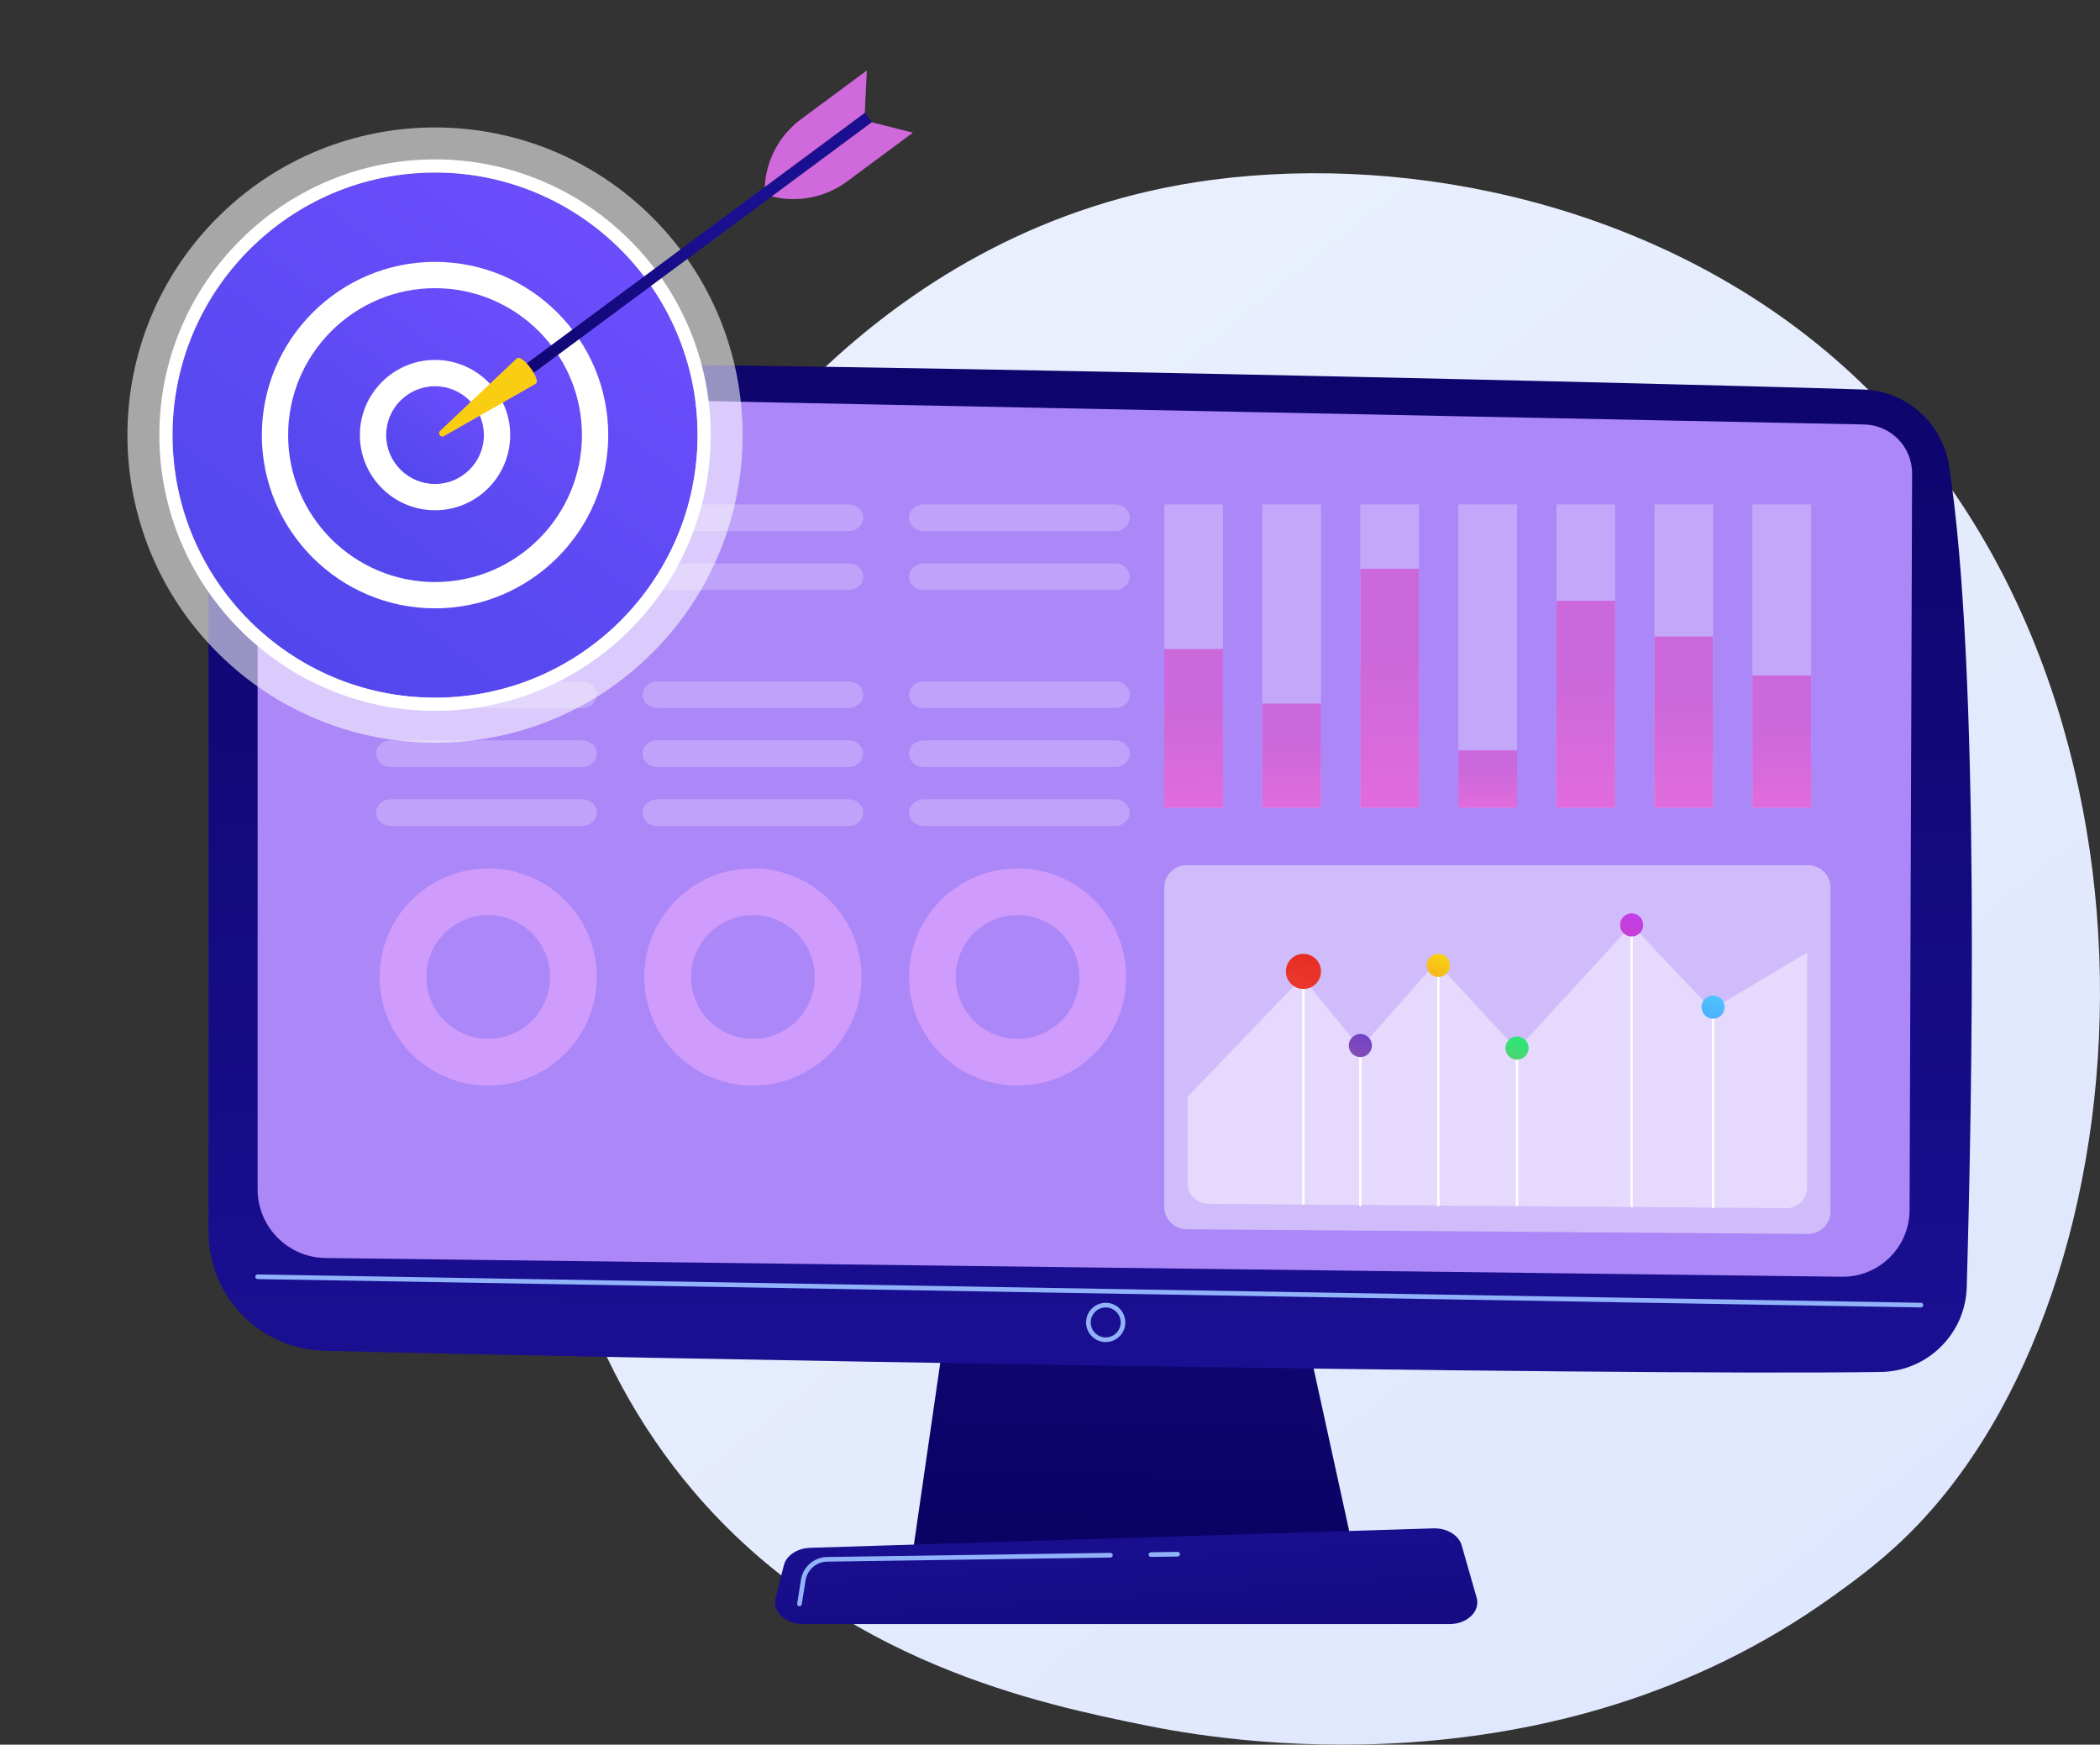 <svg width="679" height="564" viewBox="0 0 679 564" fill="none" xmlns="http://www.w3.org/2000/svg">
<rect x="0" y="0" width="679" height="564" fill="#333333" stroke="none"/>
<g clip-path="url(#clip0_1267_4383)">
<path d="M620.463 492.543C610.093 503.474 600.281 510.523 592.53 516.093C501.406 581.558 393.581 562.475 370.665 557.815C336.825 550.934 271.414 537.632 224.124 481.948C152.578 397.705 163.718 264.981 219.216 177.368C229.367 161.341 282.989 72.395 391.975 58.132C457.932 49.499 534.817 66.91 590.495 113.616C707.366 211.655 699.046 409.711 620.463 492.543Z" fill="url(#paint0_linear_1267_4383)"/>
<path d="M307.362 417.477L295.05 502.436H437.882L419.277 417.477H307.362Z" fill="url(#paint1_linear_1267_4383)"/>
<path d="M67.43 145.442V398.315C67.43 419.117 84.006 436.128 104.802 436.665C197.164 439.046 520.201 444.823 608.124 443.525C623.235 443.302 635.478 431.209 635.912 416.101C637.608 357.355 640.36 216.09 630.17 150.507C628.024 136.695 616.367 126.368 602.396 125.922C525.009 123.446 182.569 115.585 94.688 117.558C79.531 117.903 67.43 130.282 67.43 145.442Z" fill="url(#paint2_linear_1267_4383)"/>
<path d="M83.296 144.212V384.458C83.296 396.603 93.045 406.501 105.19 406.683L595.473 412.741C607.513 412.921 617.383 403.235 617.428 391.194L618.248 153.094C618.281 144.483 611.421 137.43 602.814 137.219L100.856 127.079C91.227 126.842 83.296 134.583 83.296 144.212Z" fill="#AC87F7"/>
<path d="M621.119 422.659C621.115 422.659 621.111 422.659 621.107 422.659L83.286 413.496C82.871 413.488 82.539 413.147 82.547 412.731C82.555 412.314 82.914 411.976 83.312 411.992L621.133 421.156C621.547 421.164 621.88 421.505 621.872 421.921C621.862 422.331 621.527 422.659 621.119 422.659Z" fill="#91B3FA"/>
<path d="M357.512 433.851C354.013 433.851 351.164 431.003 351.164 427.503C351.164 424.004 354.013 421.156 357.512 421.156C361.011 421.156 363.86 424.004 363.86 427.503C363.86 431.003 361.013 433.851 357.512 433.851ZM357.512 422.66C354.841 422.66 352.668 424.833 352.668 427.503C352.668 430.174 354.841 432.347 357.512 432.347C360.183 432.347 362.356 430.174 362.356 427.503C362.356 424.833 360.183 422.66 357.512 422.66Z" fill="#91B3FA"/>
<path d="M468.647 525.026H259.603C253.925 525.026 249.66 520.984 250.758 516.64L253.441 506.032C254.247 502.84 257.757 500.5 261.927 500.369L463.453 494.081C467.807 493.944 471.663 496.256 472.612 499.571L477.448 516.468C478.703 520.859 474.418 525.026 468.647 525.026Z" fill="url(#paint3_linear_1267_4383)"/>
<path d="M372.136 503.313C371.726 503.313 371.391 502.983 371.385 502.573C371.379 502.157 371.711 501.816 372.126 501.81L380.761 501.683C381.165 501.677 381.518 502.01 381.524 502.424C381.53 502.84 381.197 503.181 380.783 503.187L372.148 503.313C372.144 503.313 372.14 503.313 372.136 503.313Z" fill="#91B3FA"/>
<path d="M258.497 519.247C258.459 519.247 258.418 519.245 258.377 519.237C257.967 519.172 257.687 518.786 257.753 518.376L258.985 510.659C259.652 506.478 263.209 503.401 267.441 503.338L359.036 501.999C359.444 501.979 359.793 502.326 359.799 502.74C359.805 503.156 359.472 503.497 359.058 503.503L267.463 504.842C263.962 504.893 261.021 507.439 260.468 510.896L259.236 518.612C259.179 518.984 258.861 519.247 258.497 519.247Z" fill="#91B3FA"/>
<g opacity="0.53">
<path opacity="0.53" d="M395.421 163.074H376.453V261.131H395.421V163.074Z" fill="white"/>
<path opacity="0.53" d="M427.119 163.074H408.149V261.131H427.119V163.074Z" fill="white"/>
<path opacity="0.53" d="M458.815 163.074H439.845V261.131H458.815V163.074Z" fill="white"/>
<path opacity="0.53" d="M490.509 163.074H471.539V261.131H490.509V163.074Z" fill="white"/>
<path opacity="0.53" d="M522.203 163.074H503.235V261.131H522.203V163.074Z" fill="white"/>
<path opacity="0.53" d="M553.898 163.074H534.93V261.131H553.898V163.074Z" fill="white"/>
<path opacity="0.53" d="M585.595 163.074H566.625V261.131H585.595V163.074Z" fill="white"/>
</g>
<path d="M395.421 209.814H376.453V261.131H395.421V209.814Z" fill="url(#paint4_linear_1267_4383)"/>
<path d="M427.119 227.449H408.149V261.129H427.119V227.449Z" fill="url(#paint5_linear_1267_4383)"/>
<path d="M458.815 183.862H439.845V261.129H458.815V183.862Z" fill="url(#paint6_linear_1267_4383)"/>
<path d="M490.509 242.567H471.539V261.129H490.509V242.567Z" fill="url(#paint7_linear_1267_4383)"/>
<path d="M522.203 194.192H503.235V261.131H522.203V194.192Z" fill="url(#paint8_linear_1267_4383)"/>
<path d="M553.898 205.782H534.93V261.131H553.898V205.782Z" fill="url(#paint9_linear_1267_4383)"/>
<path d="M585.595 218.38H566.625V261.131H585.595V218.38Z" fill="url(#paint10_linear_1267_4383)"/>
<path opacity="0.57" d="M157.858 280.731C138.467 280.731 122.75 296.448 122.75 315.839C122.75 335.229 138.467 350.946 157.858 350.946C177.246 350.946 192.965 335.229 192.965 315.839C192.963 296.448 177.246 280.731 157.858 280.731ZM157.858 335.839C146.811 335.839 137.855 326.884 137.855 315.837C137.855 304.79 146.811 295.836 157.858 295.836C168.905 295.836 177.858 304.792 177.858 315.837C177.858 326.886 168.903 335.839 157.858 335.839Z" fill="#E9ABFF"/>
<path opacity="0.57" d="M243.438 280.731C224.048 280.731 208.33 296.448 208.33 315.839C208.33 335.229 224.048 350.946 243.438 350.946C262.828 350.946 278.545 335.229 278.545 315.839C278.545 296.448 262.828 280.731 243.438 280.731ZM243.438 335.839C232.391 335.839 223.437 326.884 223.437 315.837C223.437 304.79 232.393 295.836 243.438 295.836C254.485 295.836 263.438 304.792 263.438 315.837C263.44 326.886 254.485 335.839 243.438 335.839Z" fill="#E9ABFF"/>
<path opacity="0.57" d="M329.019 280.731C309.629 280.731 293.911 296.448 293.911 315.839C293.911 335.229 309.629 350.946 329.019 350.946C348.409 350.946 364.126 335.229 364.126 315.839C364.126 296.448 348.407 280.731 329.019 280.731ZM329.019 335.839C317.972 335.839 309.016 326.884 309.016 315.837C309.016 304.79 317.972 295.836 329.019 295.836C340.066 295.836 349.021 304.792 349.021 315.837C349.019 326.886 340.066 335.839 329.019 335.839Z" fill="#E9ABFF"/>
<path opacity="0.44" d="M584.571 398.903L383.617 397.393C379.652 397.362 376.455 394.14 376.455 390.176V286.928C376.455 282.943 379.685 279.711 383.672 279.711H584.626C588.611 279.711 591.843 282.941 591.843 286.928V391.684C591.843 395.693 588.578 398.933 584.571 398.903Z" fill="white"/>
<path opacity="0.44" d="M553.401 326.329L527.561 299.007L490.509 339.308L464.365 311.099L439.845 338.816L421.043 315.971L383.986 354.552V382.451C383.986 386.138 386.961 389.135 390.648 389.162L577.55 390.566C581.276 390.594 584.312 387.58 584.312 383.855V307.959L553.401 326.329Z" fill="white"/>
<path d="M554.274 325.57H553.523V390.567H554.274V325.57Z" fill="white"/>
<path d="M527.934 299.009H527.184V390.194H527.934V299.009Z" fill="white"/>
<path d="M490.883 338.816H490.132V389.915H490.883V338.816Z" fill="white"/>
<path d="M465.434 312.096H464.684V389.912H465.434V312.096Z" fill="white"/>
<path d="M440.219 337.988H439.468V389.912H440.219V337.988Z" fill="white"/>
<path d="M421.816 314.035H421.065V389.415H421.816V314.035Z" fill="white"/>
<path d="M427.117 314.035C427.117 317.171 424.574 319.713 421.438 319.713C418.302 319.713 415.76 317.171 415.76 314.035C415.76 310.899 418.302 308.356 421.438 308.356C424.574 308.356 427.117 310.899 427.117 314.035Z" fill="url(#paint11_linear_1267_4383)"/>
<path d="M439.846 341.728C441.911 341.728 443.586 340.053 443.586 337.988C443.586 335.922 441.911 334.248 439.846 334.248C437.78 334.248 436.105 335.922 436.105 337.988C436.105 340.053 437.78 341.728 439.846 341.728Z" fill="url(#paint12_linear_1267_4383)"/>
<path d="M468.799 312.099C468.799 314.164 467.123 315.839 465.058 315.839C462.994 315.839 461.318 314.164 461.318 312.099C461.318 310.034 462.994 308.359 465.058 308.359C467.123 308.357 468.799 310.032 468.799 312.099Z" fill="url(#paint13_linear_1267_4383)"/>
<path d="M490.509 342.556C492.574 342.556 494.249 340.882 494.249 338.816C494.249 336.75 492.574 335.076 490.509 335.076C488.443 335.076 486.769 336.75 486.769 338.816C486.769 340.882 488.443 342.556 490.509 342.556Z" fill="url(#paint14_linear_1267_4383)"/>
<path d="M527.561 302.749C529.627 302.749 531.302 301.075 531.302 299.009C531.302 296.944 529.627 295.269 527.561 295.269C525.496 295.269 523.821 296.944 523.821 299.009C523.821 301.075 525.496 302.749 527.561 302.749Z" fill="url(#paint15_linear_1267_4383)"/>
<path d="M553.899 329.31C555.965 329.31 557.639 327.635 557.639 325.569C557.639 323.504 555.965 321.829 553.899 321.829C551.834 321.829 550.159 323.504 550.159 325.569C550.159 327.635 551.834 329.31 553.899 329.31Z" fill="url(#paint16_linear_1267_4383)"/>
<g opacity="0.48">
<path opacity="0.48" d="M188.27 163.074H126.286C123.692 163.074 121.591 165.002 121.591 167.379C121.591 169.756 123.692 171.684 126.286 171.684H188.268C190.861 171.684 192.963 169.756 192.963 167.379C192.963 165.002 190.861 163.074 188.27 163.074Z" fill="white"/>
<path opacity="0.48" d="M188.27 182.139H126.286C123.692 182.139 121.591 184.068 121.591 186.445C121.591 188.822 123.692 190.75 126.286 190.75H188.268C190.861 190.75 192.963 188.822 192.963 186.445C192.963 184.068 190.861 182.139 188.27 182.139Z" fill="white"/>
<path opacity="0.48" d="M188.27 258.405H126.286C123.692 258.405 121.591 260.333 121.591 262.71C121.591 265.089 123.692 267.015 126.286 267.015H188.268C190.861 267.015 192.963 265.087 192.963 262.71C192.963 260.331 190.861 258.405 188.27 258.405Z" fill="white"/>
<path opacity="0.48" d="M188.27 239.337H126.286C123.692 239.337 121.591 241.265 121.591 243.642C121.591 246.019 123.692 247.947 126.286 247.947H188.268C190.861 247.947 192.963 246.019 192.963 243.642C192.963 241.265 190.861 239.337 188.27 239.337Z" fill="white"/>
<path opacity="0.48" d="M188.27 220.271H126.286C123.692 220.271 121.591 222.199 121.591 224.577C121.591 226.954 123.692 228.882 126.286 228.882H188.268C190.861 228.882 192.963 226.954 192.963 224.577C192.963 222.199 190.861 220.271 188.27 220.271Z" fill="white"/>
</g>
<g opacity="0.48">
<path opacity="0.48" d="M274.429 163.074H212.447C209.854 163.074 207.752 165.002 207.752 167.379C207.752 169.756 209.854 171.684 212.447 171.684H274.429C277.023 171.684 279.124 169.756 279.124 167.379C279.124 165.002 277.023 163.074 274.429 163.074Z" fill="white"/>
<path opacity="0.48" d="M274.429 182.139H212.447C209.854 182.139 207.752 184.068 207.752 186.445C207.752 188.822 209.854 190.75 212.447 190.75H274.429C277.023 190.75 279.124 188.822 279.124 186.445C279.124 184.068 277.023 182.139 274.429 182.139Z" fill="white"/>
<path opacity="0.48" d="M274.429 258.405H212.447C209.854 258.405 207.752 260.333 207.752 262.71C207.752 265.089 209.854 267.015 212.447 267.015H274.429C277.023 267.015 279.124 265.087 279.124 262.71C279.124 260.331 277.023 258.405 274.429 258.405Z" fill="white"/>
<path opacity="0.48" d="M274.429 239.337H212.447C209.854 239.337 207.752 241.265 207.752 243.642C207.752 246.019 209.854 247.947 212.447 247.947H274.429C277.023 247.947 279.124 246.019 279.124 243.642C279.124 241.265 277.023 239.337 274.429 239.337Z" fill="white"/>
<path opacity="0.48" d="M274.429 220.271H212.447C209.854 220.271 207.752 222.199 207.752 224.577C207.752 226.954 209.854 228.882 212.447 228.882H274.429C277.023 228.882 279.124 226.954 279.124 224.577C279.124 222.199 277.023 220.271 274.429 220.271Z" fill="white"/>
</g>
<g opacity="0.48">
<path opacity="0.48" d="M360.588 163.074H298.606C296.013 163.074 293.911 165.002 293.911 167.379C293.911 169.756 296.013 171.684 298.606 171.684H360.588C363.182 171.684 365.283 169.756 365.283 167.379C365.283 165.002 363.182 163.074 360.588 163.074Z" fill="white"/>
<path opacity="0.48" d="M360.588 182.139H298.606C296.013 182.139 293.911 184.068 293.911 186.445C293.911 188.822 296.013 190.75 298.606 190.75H360.588C363.182 190.75 365.283 188.822 365.283 186.445C365.283 184.068 363.182 182.139 360.588 182.139Z" fill="white"/>
<path opacity="0.48" d="M360.588 258.405H298.606C296.013 258.405 293.911 260.333 293.911 262.71C293.911 265.089 296.013 267.015 298.606 267.015H360.588C363.182 267.015 365.283 265.087 365.283 262.71C365.283 260.331 363.182 258.405 360.588 258.405Z" fill="white"/>
<path opacity="0.48" d="M360.588 239.337H298.606C296.013 239.337 293.911 241.265 293.911 243.642C293.911 246.019 296.013 247.947 298.606 247.947H360.588C363.182 247.947 365.283 246.019 365.283 243.642C365.283 241.265 363.182 239.337 360.588 239.337Z" fill="white"/>
<path opacity="0.48" d="M360.588 220.271H298.606C296.013 220.271 293.911 222.199 293.911 224.577C293.911 226.954 296.013 228.882 298.606 228.882H360.588C363.182 228.882 365.283 226.954 365.283 224.577C365.283 222.199 363.182 220.271 360.588 220.271Z" fill="white"/>
</g>
<path opacity="0.57" d="M210.988 210.988C249.83 172.146 249.83 109.171 210.988 70.329C172.146 31.488 109.171 31.488 70.329 70.329C31.488 109.171 31.488 172.146 70.329 210.988C109.171 249.83 172.146 249.83 210.988 210.988Z" fill="white"/>
<path d="M140.662 225.545C187.544 225.545 225.549 187.54 225.549 140.659C225.549 93.777 187.544 55.773 140.662 55.773C93.781 55.773 55.776 93.777 55.776 140.659C55.776 187.54 93.781 225.545 140.662 225.545Z" fill="url(#paint17_linear_1267_4383)"/>
<path d="M140.662 229.797C91.51 229.797 51.523 189.81 51.523 140.658C51.523 91.507 91.51 51.52 140.662 51.52C189.813 51.52 229.8 91.507 229.8 140.658C229.8 189.81 189.813 229.797 140.662 229.797ZM140.662 55.771C93.855 55.771 55.776 93.85 55.776 140.657C55.776 187.465 93.855 225.543 140.662 225.543C187.468 225.543 225.548 187.463 225.548 140.657C225.548 93.85 187.468 55.771 140.662 55.771Z" fill="white"/>
<path d="M140.662 192.41C169.243 192.41 192.413 169.24 192.413 140.658C192.413 112.077 169.243 88.907 140.662 88.907C112.08 88.907 88.91 112.077 88.91 140.658C88.91 169.24 112.08 192.41 140.662 192.41Z" fill="url(#paint18_linear_1267_4383)"/>
<path d="M140.661 196.661C109.782 196.661 84.659 171.538 84.659 140.657C84.659 109.776 109.78 84.655 140.661 84.655C171.542 84.655 196.663 109.778 196.663 140.657C196.663 171.536 171.54 196.661 140.661 196.661ZM140.661 93.159C114.47 93.159 93.162 114.468 93.162 140.659C93.162 166.85 114.47 188.158 140.661 188.158C166.852 188.158 188.161 166.85 188.161 140.659C188.161 114.468 166.852 93.159 140.661 93.159Z" fill="white"/>
<path d="M140.661 160.709C151.734 160.709 160.711 151.733 160.711 140.659C160.711 129.586 151.734 120.609 140.661 120.609C129.588 120.609 120.611 129.586 120.611 140.659C120.611 151.733 129.588 160.709 140.661 160.709Z" fill="url(#paint19_linear_1267_4383)"/>
<path d="M140.661 164.959C127.262 164.959 116.359 154.057 116.359 140.657C116.359 127.257 127.262 116.355 140.661 116.355C154.061 116.355 164.963 127.257 164.963 140.657C164.963 154.057 154.061 164.959 140.661 164.959ZM140.661 124.859C131.95 124.859 124.864 131.946 124.864 140.657C124.864 149.369 131.95 156.455 140.661 156.455C149.373 156.455 156.459 149.369 156.459 140.657C156.459 131.947 149.373 124.859 140.661 124.859Z" fill="white"/>
<path d="M279.674 36.436L281.931 39.481L166.599 124.957L164.342 121.911L279.674 36.436Z" fill="url(#paint20_linear_1267_4383)"/>
<path d="M167.171 115.793C168.919 114.498 175.023 122.735 173.275 124.03L143.569 140.985C142.471 141.612 141.388 140.149 142.307 139.28L167.171 115.793Z" fill="#F9CD12"/>
<path d="M281.866 39.53L295.175 42.882L273.874 58.668C266.896 63.84 257.964 65.61 249.541 63.489L281.866 39.53Z" fill="#D069DB"/>
<path d="M279.607 36.484L280.272 22.777L258.972 38.563C251.993 43.736 247.702 51.766 247.28 60.442L279.607 36.484Z" fill="#D069DB"/>
</g>
<defs>
<linearGradient id="paint0_linear_1267_4383" x1="744.662" y1="713.934" x2="292.517" y2="153.103" gradientUnits="userSpaceOnUse">
<stop stop-color="#DAE3FE"/>
<stop offset="1" stop-color="#E9EFFD"/>
</linearGradient>
<linearGradient id="paint1_linear_1267_4383" x1="365.951" y1="527.134" x2="371.138" y2="278.162" gradientUnits="userSpaceOnUse">
<stop stop-color="#09005D"/>
<stop offset="1" stop-color="#1A0F91"/>
</linearGradient>
<linearGradient id="paint2_linear_1267_4383" x1="353.047" y1="-2.287" x2="352.01" y2="434.453" gradientUnits="userSpaceOnUse">
<stop stop-color="#09005D"/>
<stop offset="1" stop-color="#1A0F91"/>
</linearGradient>
<linearGradient id="paint3_linear_1267_4383" x1="372.605" y1="643.509" x2="362.231" y2="489.975" gradientUnits="userSpaceOnUse">
<stop stop-color="#09005D"/>
<stop offset="1" stop-color="#1A0F91"/>
</linearGradient>
<linearGradient id="paint4_linear_1267_4383" x1="385.867" y1="226.843" x2="386.779" y2="305.104" gradientUnits="userSpaceOnUse">
<stop stop-color="#CB68DB"/>
<stop offset="1" stop-color="#FD70DE"/>
</linearGradient>
<linearGradient id="paint5_linear_1267_4383" x1="417.564" y1="238.626" x2="417.957" y2="289.993" gradientUnits="userSpaceOnUse">
<stop stop-color="#CB68DB"/>
<stop offset="1" stop-color="#FD70DE"/>
</linearGradient>
<linearGradient id="paint6_linear_1267_4383" x1="449.259" y1="209.502" x2="451.327" y2="327.319" gradientUnits="userSpaceOnUse">
<stop stop-color="#CB68DB"/>
<stop offset="1" stop-color="#FD70DE"/>
</linearGradient>
<linearGradient id="paint7_linear_1267_4383" x1="480.954" y1="248.727" x2="481.073" y2="277.038" gradientUnits="userSpaceOnUse">
<stop stop-color="#CB68DB"/>
<stop offset="1" stop-color="#FD70DE"/>
</linearGradient>
<linearGradient id="paint8_linear_1267_4383" x1="512.649" y1="216.406" x2="514.201" y2="318.481" gradientUnits="userSpaceOnUse">
<stop stop-color="#CB68DB"/>
<stop offset="1" stop-color="#FD70DE"/>
</linearGradient>
<linearGradient id="paint9_linear_1267_4383" x1="544.343" y1="224.149" x2="545.405" y2="308.557" gradientUnits="userSpaceOnUse">
<stop stop-color="#CB68DB"/>
<stop offset="1" stop-color="#FD70DE"/>
</linearGradient>
<linearGradient id="paint10_linear_1267_4383" x1="576.04" y1="232.566" x2="576.673" y2="297.767" gradientUnits="userSpaceOnUse">
<stop stop-color="#CB68DB"/>
<stop offset="1" stop-color="#FD70DE"/>
</linearGradient>
<linearGradient id="paint11_linear_1267_4383" x1="426.189" y1="299.678" x2="402.364" y2="371.707" gradientUnits="userSpaceOnUse">
<stop stop-color="#E3231B"/>
<stop offset="1" stop-color="#FE7062"/>
</linearGradient>
<linearGradient id="paint12_linear_1267_4383" x1="442.973" y1="328.53" x2="427.278" y2="375.98" gradientUnits="userSpaceOnUse">
<stop stop-color="#5B3DD5"/>
<stop offset="1" stop-color="#FE7062"/>
</linearGradient>
<linearGradient id="paint13_linear_1267_4383" x1="468.187" y1="302.64" x2="452.492" y2="350.09" gradientUnits="userSpaceOnUse">
<stop stop-color="#FFE603"/>
<stop offset="1" stop-color="#D93C65"/>
</linearGradient>
<linearGradient id="paint14_linear_1267_4383" x1="493.636" y1="329.358" x2="477.942" y2="376.808" gradientUnits="userSpaceOnUse">
<stop stop-color="#0BFA79"/>
<stop offset="1" stop-color="#FE7062"/>
</linearGradient>
<linearGradient id="paint15_linear_1267_4383" x1="530.689" y1="289.551" x2="514.994" y2="337.001" gradientUnits="userSpaceOnUse">
<stop stop-color="#C03FFD"/>
<stop offset="1" stop-color="#D93C65"/>
</linearGradient>
<linearGradient id="paint16_linear_1267_4383" x1="557.028" y1="316.111" x2="541.333" y2="363.561" gradientUnits="userSpaceOnUse">
<stop stop-color="#53D8FF"/>
<stop offset="1" stop-color="#3840F7"/>
</linearGradient>
<linearGradient id="paint17_linear_1267_4383" x1="214.614" y1="42.474" x2="23.481" y2="296.235" gradientUnits="userSpaceOnUse">
<stop stop-color="#724FFF"/>
<stop offset="1" stop-color="#4042E2"/>
</linearGradient>
<linearGradient id="paint18_linear_1267_4383" x1="185.747" y1="80.799" x2="69.221" y2="235.507" gradientUnits="userSpaceOnUse">
<stop stop-color="#724FFF"/>
<stop offset="1" stop-color="#4042E2"/>
</linearGradient>
<linearGradient id="paint19_linear_1267_4383" x1="158.128" y1="117.468" x2="112.983" y2="177.406" gradientUnits="userSpaceOnUse">
<stop stop-color="#724FFF"/>
<stop offset="1" stop-color="#4042E2"/>
</linearGradient>
<linearGradient id="paint20_linear_1267_4383" x1="115.628" y1="125.698" x2="232.672" y2="76.705" gradientUnits="userSpaceOnUse">
<stop stop-color="#09005D"/>
<stop offset="1" stop-color="#1A0F91"/>
</linearGradient>
<clipPath id="clip0_1267_4383">
<rect width="679" height="564" fill="white"/>
</clipPath>
</defs>
</svg>
